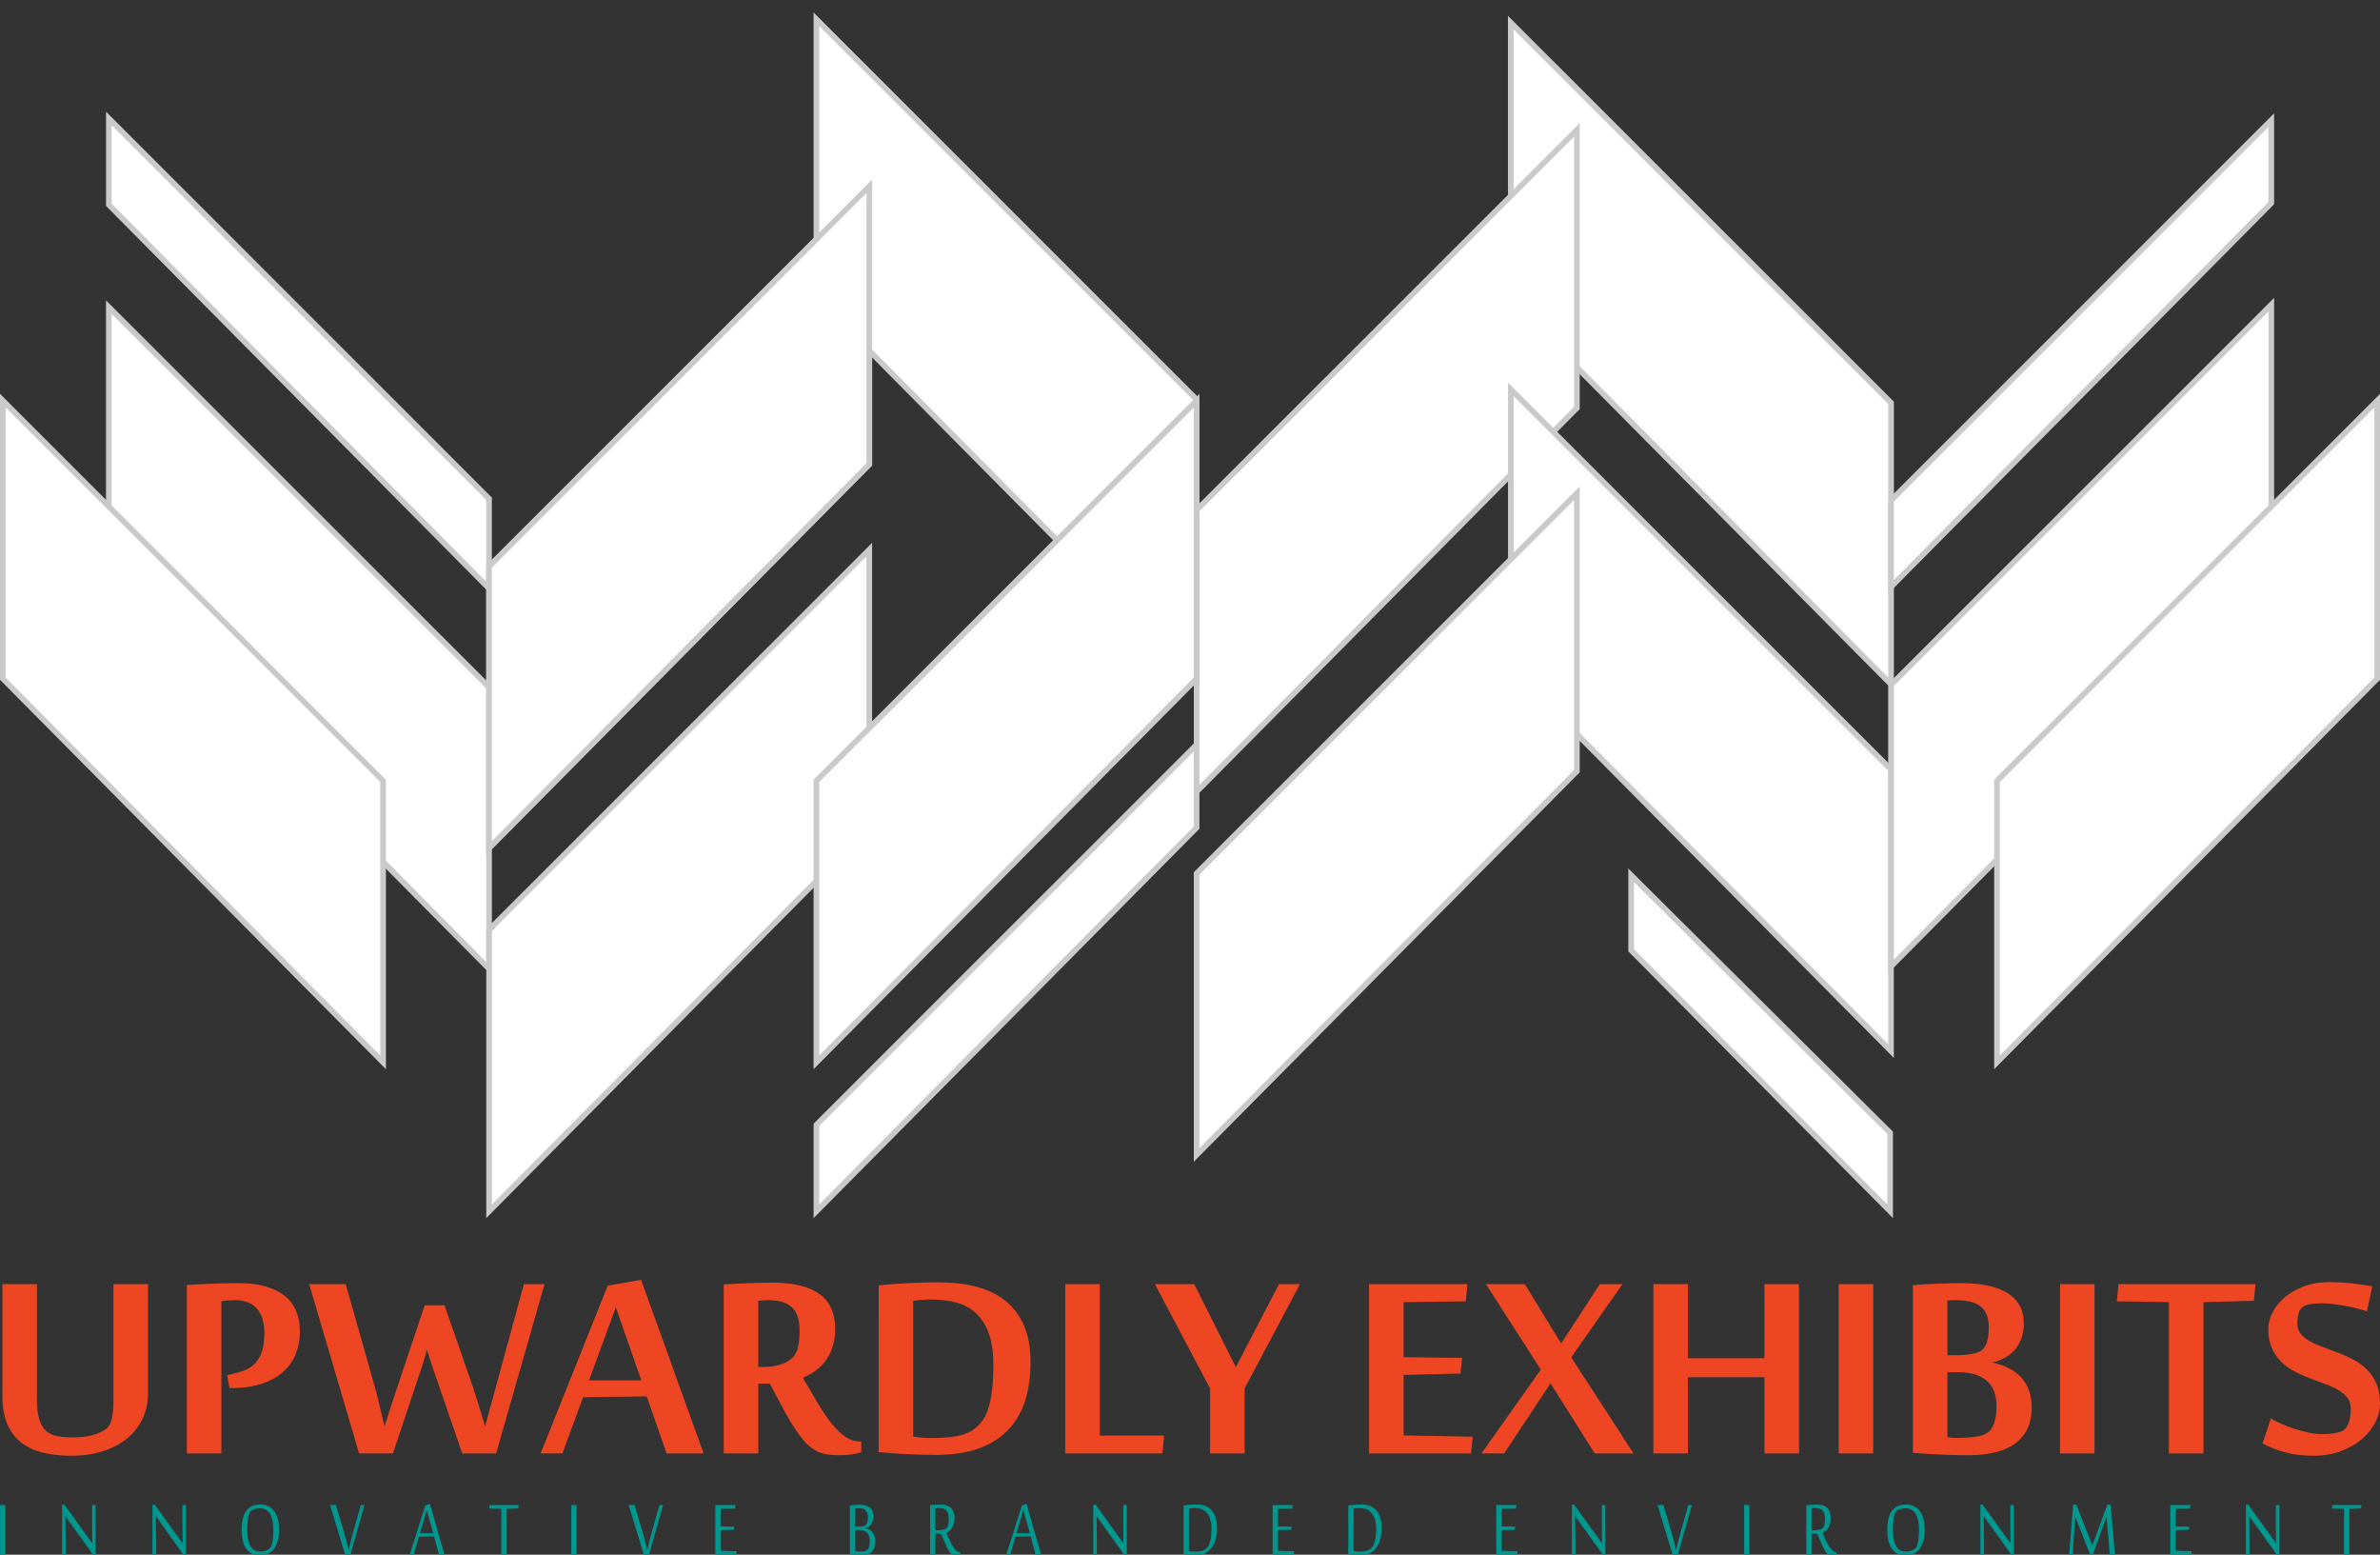 <?xml version="1.0" encoding="utf-8"?>
<!-- Generator: Adobe Illustrator 17.0.2, SVG Export Plug-In . SVG Version: 6.00 Build 0)  -->
<!DOCTYPE svg PUBLIC "-//W3C//DTD SVG 1.1//EN" "http://www.w3.org/Graphics/SVG/1.1/DTD/svg11.dtd">
<svg version="1.1" id="Layer_1" xmlns="http://www.w3.org/2000/svg" xmlns:xlink="http://www.w3.org/1999/xlink" x="0px" y="0px"
	 width="381px" height="248.814px" viewBox="69.5 -133.238 381 248.814" enable-background="new 69.5 -133.238 381 248.814"
	 xml:space="preserve">
<rect x="69.5" y="-133.238" width="381" height="248.814" fill="#333333" stroke="none"/>
<g>
	<g>
		<path fill="#EE4623" d="M92.398,93.658c-0.529,1.199-1.31,2.249-2.341,3.149c-1.033,0.9-2.316,1.614-3.85,2.143
			s-3.317,0.794-5.346,0.794c-1.676,0-3.188-0.168-4.537-0.503c-1.35-0.335-2.501-0.877-3.453-1.629
			c-0.952-0.75-1.69-1.731-2.209-2.95c-0.52-1.217-0.781-2.707-0.781-4.471V72.278h5.53V90.72c0,1.359,0.127,2.439,0.384,3.242
			c0.256,0.803,0.627,1.415,1.111,1.839c0.485,0.423,1.089,0.697,1.812,0.82c0.723,0.123,1.562,0.185,2.514,0.185
			c1.163,0,2.169-0.115,3.017-0.345c0.847-0.229,1.551-0.537,2.117-0.927c0.564-0.405,0.921-1.027,1.072-1.864
			c0.148-0.839,0.224-1.856,0.224-3.056V72.278h5.53v17.543C93.192,91.18,92.927,92.458,92.398,93.658z"/>
		<path fill="#EE4623" d="M105.866,86.831l0.767-0.159c0.723-0.159,1.403-0.362,2.037-0.609c0.635-0.248,1.186-0.609,1.654-1.086
			c0.467-0.475,0.833-1.106,1.098-1.892c0.265-0.784,0.397-1.786,0.397-3.002c0-0.917-0.115-1.707-0.344-2.369
			c-0.229-0.661-0.546-1.204-0.952-1.628c-0.406-0.423-0.896-0.736-1.469-0.94c-0.573-0.202-1.213-0.304-1.918-0.304
			s-1.438,0.052-2.196,0.159v24.37h-5.53V72.411c0.582-0.035,1.217-0.071,1.906-0.107c0.689-0.035,1.393-0.066,2.117-0.092
			c0.722-0.026,1.451-0.049,2.183-0.067c0.732-0.017,1.442-0.026,2.13-0.026c1.658,0,3.101,0.182,4.326,0.543
			c1.226,0.362,2.244,0.873,3.057,1.535c0.811,0.661,1.411,1.473,1.799,2.434c0.388,0.963,0.582,2.034,0.582,3.215
			c0,1.252-0.212,2.43-0.635,3.533c-0.423,1.102-1.085,2.064-1.984,2.884c-0.9,0.82-2.047,1.468-3.439,1.945
			c-1.394,0.476-3.052,0.715-4.975,0.715h-0.238L105.866,86.831z"/>
		<path fill="#EE4623" d="M138.625,85.217c-0.123-0.334-0.229-0.652-0.318-0.952c-0.088-0.3-0.168-0.564-0.238-0.794
			c-0.071-0.265-0.15-0.511-0.238-0.741c-0.052,0.23-0.115,0.485-0.185,0.767c-0.071,0.248-0.15,0.529-0.238,0.847
			c-0.088,0.317-0.194,0.653-0.317,1.006l-4.684,14.024h-5.424l-7.989-27.096h5.848l4.578,16.141
			c0.194,0.67,0.383,1.389,0.569,2.156c0.185,0.768,0.357,1.487,0.516,2.157c0.195,0.777,0.379,1.544,0.556,2.302
			c0.265-0.846,0.529-1.676,0.794-2.487c0.229-0.689,0.467-1.411,0.714-2.169c0.247-0.758,0.467-1.42,0.661-1.985l4.26-12.727h3.176
			l4.419,12.727c0.194,0.565,0.41,1.227,0.648,1.985c0.238,0.758,0.463,1.481,0.675,2.169c0.246,0.811,0.494,1.641,0.741,2.488
			c0.247-0.847,0.476-1.676,0.688-2.488c0.194-0.689,0.393-1.411,0.596-2.169c0.202-0.758,0.384-1.42,0.542-1.985l4.393-16.115
			h3.307l-7.753,27.096h-5.424L138.625,85.217z"/>
		<path fill="#EE4623" d="M176.206,99.373l-3.176-9.128l-10.187,0.132l-3.307,8.996h-3.492l10.743-26.858l5.345-0.926l10.002,27.784
			L176.206,99.373L176.206,99.373z M172.158,87.677l-4.075-11.695l-4.287,11.695H172.158z"/>
		<path fill="#EE4623" d="M192.744,88.207h-1.852v11.166h-5.531V72.331c0.547-0.035,1.142-0.07,1.786-0.105
			c0.644-0.035,1.305-0.067,1.984-0.093s1.367-0.049,2.064-0.066c0.697-0.017,1.363-0.026,1.997-0.026
			c3.281,0,5.768,0.6,7.462,1.799c1.693,1.199,2.54,3.07,2.54,5.61c0,1.129-0.146,2.117-0.437,2.963
			c-0.291,0.847-0.675,1.584-1.151,2.209c-0.475,0.627-1.023,1.152-1.64,1.575c-0.617,0.423-1.261,0.785-1.931,1.085
			c0.811,1.393,1.583,2.708,2.315,3.942c0.731,1.235,1.459,2.316,2.183,3.242c0.723,0.926,1.465,1.659,2.223,2.195
			c0.758,0.539,1.57,0.808,2.434,0.808h0.185v1.72c-0.442,0.14-0.944,0.254-1.509,0.342c-0.565,0.089-1.2,0.134-1.905,0.134
			c-0.671,0-1.283-0.037-1.839-0.107c-0.556-0.07-1.076-0.207-1.562-0.409c-0.486-0.202-0.962-0.499-1.429-0.888
			c-0.468-0.387-0.949-0.9-1.442-1.534c-0.495-0.635-1.023-1.416-1.588-2.341c-0.565-0.927-1.182-2.034-1.852-3.321L192.744,88.207z
			 M191.845,85.534c0.775,0,1.521-0.093,2.236-0.278s1.274-0.419,1.679-0.701c0.212-0.141,0.424-0.312,0.636-0.516
			c0.212-0.203,0.401-0.485,0.569-0.847c0.168-0.362,0.3-0.816,0.397-1.363c0.096-0.547,0.146-1.235,0.146-2.064
			c0-0.917-0.11-1.693-0.331-2.327c-0.221-0.635-0.547-1.142-0.98-1.521c-0.433-0.38-0.966-0.653-1.601-0.821
			c-0.635-0.168-1.376-0.251-2.223-0.251c-0.194,0-0.432,0.009-0.714,0.026c-0.282,0.018-0.538,0.045-0.767,0.079v10.584
			L191.845,85.534L191.845,85.534z"/>
		<path fill="#EE4623" d="M210.155,72.489c0.582-0.071,1.261-0.136,2.038-0.198c0.776-0.062,1.596-0.114,2.461-0.159
			c0.864-0.043,1.733-0.079,2.606-0.106c0.873-0.026,1.698-0.039,2.474-0.039c2.205,0,4.211,0.233,6.02,0.7
			c1.808,0.467,3.361,1.213,4.657,2.236c1.296,1.023,2.297,2.346,3.003,3.969c0.706,1.623,1.058,3.581,1.058,5.873
			c0,2.241-0.282,4.274-0.847,6.1c-0.566,1.826-1.456,3.386-2.673,4.684c-1.217,1.296-2.783,2.299-4.697,3.004
			c-1.914,0.705-4.229,1.058-6.946,1.058c-0.758,0-1.557-0.014-2.394-0.04c-0.838-0.026-1.663-0.057-2.474-0.093
			c-0.811-0.036-1.587-0.083-2.328-0.146c-0.741-0.062-1.393-0.118-1.958-0.17L210.155,72.489L210.155,72.489z M215.685,96.674
			c0.176,0.036,0.388,0.066,0.635,0.093c0.247,0.026,0.503,0.053,0.767,0.078c0.265,0.026,0.525,0.045,0.781,0.053
			c0.256,0.01,0.463,0.013,0.622,0.013c1.64,0,3.017-0.096,4.128-0.29c1.112-0.195,2.064-0.583,2.858-1.165
			c0.423-0.317,0.82-0.71,1.191-1.178c0.37-0.467,0.692-1.093,0.965-1.878c0.274-0.785,0.49-1.759,0.648-2.924
			c0.159-1.164,0.238-2.593,0.238-4.286c0-2.1-0.26-3.824-0.78-5.174c-0.521-1.349-1.231-2.416-2.131-3.201
			c-0.899-0.785-1.954-1.327-3.162-1.628c-1.209-0.3-2.5-0.45-3.877-0.45c-0.212,0-0.454,0.005-0.728,0.013
			c-0.274,0.01-0.543,0.027-0.808,0.054c-0.264,0.026-0.515,0.053-0.753,0.079c-0.238,0.026-0.437,0.049-0.595,0.066L215.685,96.674
			L215.685,96.674z"/>
		<path fill="#EE4623" d="M240.029,99.373V72.278h5.53v24.238h10.294l-0.265,2.858H240.029z"/>
		<path fill="#EE4623" d="M268.743,99.373h-5.53v-10.4l-8.837-16.696h6.298l6.667,13.283l6.907-13.283h3.36l-8.865,16.696
			L268.743,99.373L268.743,99.373z"/>
		<path fill="#EE4623" d="M304.992,99.373h-16.325V72.278h15.743l-0.265,2.752l-9.949,0.132v8.812l9.368,0.107l-0.265,2.513
			l-9.103,0.212v9.685l11.062,0.212L304.992,99.373z"/>
		<path fill="#EE4623" d="M321.028,84l9.976,15.374h-6.218l-7.065-11.22l-7.436,11.22h-3.625l9.5-13.416l-8.784-13.68h6.218
			l5.821,9.5l6.193-9.5h3.625L321.028,84z"/>
		<path fill="#EE4623" d="M351.961,99.373V87.175h-12.253v12.198h-5.529V72.278h5.529v11.854h12.253V72.278h5.529v27.096H351.961z"
			/>
		<path fill="#EE4623" d="M369.371,99.373h-5.529V72.278h5.529V99.373z"/>
		<path fill="#EE4623" d="M394.747,92.043c0,1.2-0.203,2.267-0.608,3.203c-0.406,0.934-1.024,1.732-1.853,2.394
			c-0.83,0.661-1.892,1.164-3.187,1.509c-1.297,0.343-2.829,0.517-4.591,0.517c-0.584,0-1.258-0.01-2.025-0.026
			c-0.767-0.018-1.551-0.046-2.354-0.081c-0.803-0.035-1.593-0.079-2.369-0.132s-1.454-0.107-2.036-0.159V72.462
			c0.545-0.052,1.142-0.101,1.786-0.146c0.644-0.043,1.302-0.079,1.972-0.105c0.67-0.026,1.346-0.049,2.024-0.067
			c0.679-0.017,1.328-0.026,1.945-0.026c1.499,0,2.867,0.123,4.102,0.37c1.233,0.248,2.293,0.627,3.174,1.138
			c0.881,0.511,1.561,1.178,2.037,1.998c0.476,0.82,0.714,1.795,0.714,2.924c0,0.917-0.132,1.729-0.396,2.434
			c-0.265,0.706-0.622,1.315-1.072,1.826c-0.45,0.512-0.975,0.93-1.574,1.257c-0.6,0.326-1.226,0.568-1.88,0.728v0.079
			c1.094,0.23,2.034,0.569,2.818,1.019c0.784,0.45,1.429,0.984,1.932,1.601c0.503,0.618,0.869,1.315,1.099,2.091
			C394.633,90.36,394.747,91.18,394.747,92.043z M387.867,79.184c0-0.811-0.113-1.491-0.342-2.038
			c-0.23-0.546-0.57-0.991-1.02-1.336c-0.448-0.343-1.001-0.59-1.654-0.74c-0.653-0.15-1.402-0.225-2.25-0.225
			c-0.246,0-0.488,0.004-0.725,0.013c-0.238,0.009-0.447,0.03-0.624,0.065v8.733h1.826c0.618,0,1.254-0.058,1.906-0.173
			c0.653-0.114,1.155-0.269,1.509-0.463c0.159-0.087,0.321-0.215,0.489-0.384c0.168-0.168,0.319-0.397,0.45-0.688
			c0.132-0.291,0.237-0.661,0.318-1.111C387.827,80.387,387.867,79.837,387.867,79.184z M389.112,91.726
			c0-1.765-0.526-3.095-1.575-3.996c-1.05-0.9-2.571-1.349-4.565-1.349h-1.721V96.78c0.16,0.018,0.292,0.035,0.398,0.052
			c0.105,0.017,0.22,0.031,0.344,0.04c0.123,0.01,0.281,0.013,0.475,0.013c0.194,0,0.459,0,0.794,0c0.334,0,0.702-0.013,1.098-0.04
			c0.397-0.025,0.79-0.065,1.178-0.118c0.388-0.053,0.742-0.119,1.059-0.198c0.317-0.079,0.572-0.172,0.767-0.279
			c0.195-0.106,0.397-0.255,0.609-0.449c0.211-0.194,0.4-0.464,0.567-0.808c0.169-0.343,0.306-0.78,0.412-1.309
			C389.058,93.154,389.112,92.503,389.112,91.726z"/>
		<path fill="#EE4623" d="M404.803,99.373h-5.53V72.278h5.53V99.373z"/>
		<path fill="#EE4623" d="M416.709,99.373V75.161l-8.335-0.132l0.264-2.752h21.937l-0.265,2.672l-8.069,0.212v24.212H416.709z"/>
		<path fill="#EE4623" d="M450.5,91.435c0,0.988-0.251,1.976-0.753,2.965c-0.503,0.988-1.218,1.878-2.144,2.671
			c-0.927,0.795-2.042,1.439-3.347,1.933c-1.307,0.494-2.771,0.741-4.394,0.741c-0.882,0-1.689-0.045-2.422-0.132
			c-0.731-0.088-1.424-0.221-2.077-0.397c-0.653-0.176-1.279-0.384-1.878-0.622c-0.6-0.238-1.201-0.508-1.798-0.808l1.349-4.021
			c0.387,0.264,0.911,0.542,1.574,0.834c0.661,0.29,1.367,0.56,2.117,0.807c0.75,0.247,1.512,0.454,2.287,0.622
			c0.778,0.168,1.484,0.251,2.118,0.251c1.464,0,2.566-0.159,3.308-0.475c0.405-0.176,0.737-0.574,0.992-1.191
			c0.256-0.618,0.383-1.429,0.383-2.435c0-0.705-0.189-1.293-0.569-1.759c-0.379-0.467-0.878-0.877-1.494-1.231
			c-0.618-0.352-1.324-0.67-2.117-0.952c-0.794-0.282-1.601-0.583-2.422-0.9c-0.819-0.318-1.627-0.683-2.421-1.099
			c-0.793-0.414-1.499-0.927-2.117-1.535c-0.617-0.609-1.116-1.341-1.493-2.197c-0.381-0.856-0.569-1.892-0.569-3.109
			c0-0.794,0.215-1.632,0.648-2.513c0.431-0.882,1.062-1.684,1.892-2.408c0.829-0.723,1.848-1.323,3.055-1.799
			c1.21-0.475,2.588-0.714,4.142-0.714c1.252,0,2.447,0.062,3.586,0.184c1.138,0.123,2.244,0.282,3.321,0.477l-0.847,4.021
			c-0.512-0.176-1.08-0.343-1.707-0.502c-0.626-0.159-1.265-0.295-1.918-0.411c-0.653-0.115-1.288-0.208-1.904-0.278
			c-0.618-0.071-1.165-0.107-1.641-0.107c-0.512,0-1.045,0.031-1.601,0.093c-0.556,0.062-1.01,0.19-1.363,0.383
			c-0.353,0.195-0.609,0.53-0.769,1.006c-0.158,0.475-0.238,1.049-0.238,1.72c0,0.688,0.19,1.261,0.57,1.72
			c0.379,0.459,0.876,0.856,1.494,1.191s1.324,0.644,2.117,0.925c0.794,0.283,1.605,0.586,2.435,0.913
			c0.83,0.327,1.641,0.698,2.435,1.112c0.794,0.414,1.499,0.935,2.117,1.561c0.617,0.627,1.116,1.381,1.495,2.263
			C450.31,89.115,450.5,90.183,450.5,91.435z"/>
	</g>
	<g>
		<path fill="#00978F" d="M69.5,115.576v-7.943h0.854v7.943H69.5z"/>
		<path fill="#00978F" d="M84.421,115.615l-4.44-6.19h-0.019c0.008,0.586,0.016,1.118,0.025,1.598
			c0.004,0.207,0.007,0.413,0.01,0.617c0.002,0.204,0.004,0.392,0.006,0.562c0.002,0.171,0.004,0.319,0.006,0.444
			c0.002,0.123,0.003,0.209,0.003,0.255v2.677h-0.564v-7.999h0.375l4.446,6.174h0.006c-0.008-0.543-0.014-1.047-0.018-1.512
			c0-0.197-0.001-0.395-0.003-0.597c-0.002-0.201-0.004-0.391-0.006-0.57c-0.002-0.178-0.004-0.337-0.004-0.477
			c0-0.139,0-0.248,0-0.325v-2.63h0.566v7.974L84.421,115.615L84.421,115.615z"/>
		<path fill="#00978F" d="M98.887,115.615l-4.44-6.19h-0.018c0.008,0.586,0.017,1.118,0.024,1.598
			c0.004,0.207,0.007,0.413,0.01,0.617c0.002,0.204,0.004,0.392,0.006,0.562c0.002,0.171,0.004,0.319,0.006,0.444
			c0.002,0.123,0.003,0.209,0.003,0.255v2.677h-0.565v-7.999h0.375l4.445,6.174h0.007c-0.008-0.543-0.014-1.047-0.018-1.512
			c0-0.197-0.001-0.395-0.003-0.597c-0.002-0.201-0.004-0.391-0.006-0.57c-0.002-0.178-0.004-0.337-0.004-0.477
			c0-0.139,0-0.248,0-0.325v-2.63h0.566v7.974L98.887,115.615L98.887,115.615z"/>
		<path fill="#00978F" d="M114.176,111.574c0,0.631-0.065,1.2-0.194,1.707c-0.129,0.506-0.32,0.938-0.574,1.295
			c-0.254,0.357-0.572,0.631-0.955,0.822c-0.383,0.191-0.828,0.287-1.335,0.287c-0.516,0-0.961-0.098-1.332-0.294
			c-0.373-0.197-0.678-0.475-0.916-0.834c-0.237-0.359-0.412-0.791-0.524-1.296c-0.112-0.504-0.169-1.066-0.169-1.687
			c0-0.62,0.057-1.179,0.173-1.676c0.114-0.497,0.292-0.919,0.534-1.268c0.242-0.35,0.549-0.618,0.922-0.803
			c0.372-0.186,0.815-0.279,1.327-0.279c0.507,0,0.952,0.093,1.332,0.279c0.381,0.185,0.697,0.453,0.952,0.803
			c0.254,0.349,0.444,0.771,0.571,1.268C114.112,110.395,114.176,110.953,114.176,111.574z M113.261,111.574
			c0-0.506-0.041-0.969-0.123-1.388c-0.082-0.418-0.209-0.779-0.384-1.078c-0.174-0.3-0.395-0.533-0.664-0.698
			c-0.268-0.166-0.589-0.248-0.961-0.248c-0.323,0-0.624,0.044-0.903,0.132c-0.279,0.087-0.499,0.22-0.663,0.396
			c-0.09,0.097-0.166,0.242-0.228,0.434c-0.061,0.193-0.11,0.414-0.147,0.671c-0.037,0.256-0.063,0.535-0.08,0.838
			c-0.016,0.304-0.024,0.617-0.024,0.942c0,0.502,0.034,0.966,0.101,1.393c0.067,0.426,0.179,0.796,0.334,1.105
			c0.156,0.31,0.364,0.555,0.624,0.73c0.259,0.176,0.584,0.263,0.973,0.263c0.372,0,0.689-0.042,0.949-0.128
			c0.26-0.085,0.492-0.239,0.697-0.462c0.09-0.094,0.166-0.239,0.228-0.438c0.061-0.199,0.112-0.429,0.153-0.691
			c0.041-0.261,0.071-0.544,0.089-0.85C113.251,112.192,113.261,111.884,113.261,111.574z"/>
		<path fill="#00978F" d="M127.254,107.633h0.596l-2.266,7.943h-0.83l-2.419-7.943h0.951l1.253,4.282
			c0.094,0.32,0.187,0.652,0.28,0.994c0.092,0.34,0.175,0.654,0.248,0.938c0.087,0.331,0.168,0.657,0.246,0.977
			c0.086-0.347,0.172-0.696,0.258-1.047c0.074-0.3,0.155-0.621,0.243-0.958c0.088-0.339,0.171-0.648,0.248-0.927L127.254,107.633z"
			/>
		<path fill="#00978F" d="M139.771,115.576l-0.786-2.908l-2.419,0.038l-0.847,2.87h-0.627l2.493-7.872l0.736-0.271l2.334,8.144
			H139.771z M138.856,112.148l-1.044-3.708l-1.093,3.708H138.856z"/>
		<path fill="#00978F" d="M149.755,115.576v-7.33l-1.934-0.04l0.061-0.573h4.662l-0.062,0.55l-1.873,0.063v7.33H149.755z"/>
		<path fill="#00978F" d="M160.954,115.576v-7.943h0.854v7.943H160.954z"/>
		<path fill="#00978F" d="M175.064,107.633h0.595l-2.266,7.943h-0.829l-2.419-7.943h0.951l1.252,4.282
			c0.095,0.32,0.188,0.652,0.28,0.994c0.092,0.34,0.176,0.654,0.248,0.938c0.086,0.331,0.168,0.657,0.246,0.977
			c0.085-0.347,0.171-0.696,0.257-1.047c0.074-0.3,0.154-0.621,0.243-0.958c0.088-0.339,0.171-0.648,0.248-0.927L175.064,107.633z"
			/>
		<path fill="#00978F" d="M187.367,115.576h-3.359v-7.943h3.224l-0.062,0.573l-2.308,0.04v2.815l2.174,0.031l-0.062,0.504
			l-2.112,0.063v3.303l2.567,0.063L187.367,115.576z"/>
		<path fill="#00978F" d="M209.625,113.428c0,0.352-0.042,0.663-0.126,0.938c-0.084,0.274-0.215,0.508-0.393,0.702
			c-0.178,0.195-0.408,0.342-0.691,0.443c-0.282,0.101-0.62,0.151-1.013,0.151c-0.131,0-0.276-0.002-0.436-0.007
			c-0.159-0.006-0.323-0.014-0.488-0.024c-0.167-0.01-0.329-0.023-0.489-0.04c-0.159-0.015-0.305-0.03-0.436-0.046v-7.857
			c0.245-0.036,0.506-0.061,0.783-0.077c0.276-0.015,0.551-0.023,0.826-0.023c0.336,0,0.637,0.037,0.902,0.109
			c0.266,0.073,0.493,0.184,0.682,0.333c0.188,0.15,0.333,0.346,0.433,0.586c0.101,0.24,0.151,0.525,0.151,0.857
			c0,0.268-0.033,0.506-0.101,0.714c-0.068,0.207-0.157,0.385-0.271,0.536c-0.112,0.15-0.242,0.273-0.387,0.368
			c-0.145,0.096-0.293,0.168-0.445,0.213v0.023c0.254,0.068,0.475,0.167,0.663,0.299s0.344,0.289,0.466,0.469
			c0.123,0.181,0.215,0.385,0.276,0.613C209.594,112.934,209.625,113.174,209.625,113.428z M208.446,109.595
			c0-0.258-0.032-0.477-0.095-0.658s-0.154-0.329-0.27-0.446c-0.117-0.115-0.259-0.201-0.427-0.257
			c-0.168-0.054-0.356-0.079-0.565-0.079c-0.094,0-0.174,0.001-0.24,0.004c-0.065,0.002-0.124,0.007-0.176,0.012
			c-0.051,0.004-0.097,0.01-0.138,0.014c-0.041,0.007-0.084,0.011-0.129,0.016v2.886h0.816c0.168,0,0.321-0.02,0.458-0.059
			c0.137-0.038,0.253-0.088,0.347-0.151c0.045-0.03,0.092-0.076,0.141-0.135c0.049-0.06,0.094-0.14,0.135-0.24
			c0.041-0.101,0.075-0.225,0.101-0.373S208.446,109.802,208.446,109.595z M208.735,113.395c0-0.315-0.042-0.583-0.126-0.806
			c-0.084-0.223-0.197-0.403-0.338-0.543c-0.14-0.138-0.306-0.24-0.494-0.302c-0.188-0.062-0.387-0.093-0.596-0.093h-0.774v3.358
			c0.09,0.01,0.21,0.024,0.359,0.043c0.15,0.018,0.315,0.028,0.495,0.028c0.09,0,0.184-0.004,0.282-0.012
			c0.098-0.007,0.193-0.02,0.286-0.038c0.092-0.018,0.177-0.04,0.255-0.067c0.078-0.026,0.141-0.057,0.19-0.093
			c0.053-0.036,0.107-0.085,0.159-0.146c0.054-0.062,0.103-0.15,0.148-0.264c0.046-0.115,0.082-0.256,0.11-0.426
			C208.72,113.862,208.735,113.65,208.735,113.395z"/>
		<path fill="#00978F" d="M220.13,112.224h-0.884v3.352h-0.854v-7.927c0.259-0.026,0.542-0.047,0.854-0.062
			c0.31-0.015,0.616-0.024,0.915-0.024c0.365,0,0.681,0.049,0.952,0.148c0.27,0.098,0.493,0.24,0.669,0.426
			c0.176,0.187,0.307,0.414,0.393,0.683c0.086,0.27,0.129,0.574,0.129,0.916c0,0.331-0.036,0.624-0.107,0.879
			c-0.072,0.256-0.168,0.48-0.286,0.671c-0.118,0.192-0.259,0.355-0.42,0.488c-0.162,0.136-0.331,0.246-0.506,0.335
			c0.188,0.408,0.37,0.797,0.543,1.168c0.174,0.368,0.349,0.694,0.525,0.977c0.176,0.281,0.354,0.505,0.534,0.67
			c0.181,0.166,0.373,0.249,0.578,0.249h0.061v0.349c-0.09,0.04-0.204,0.076-0.344,0.101c-0.139,0.025-0.28,0.038-0.423,0.038
			c-0.205,0-0.379-0.035-0.522-0.104c-0.143-0.071-0.284-0.202-0.42-0.396c-0.137-0.195-0.285-0.462-0.445-0.803
			c-0.159-0.341-0.356-0.783-0.589-1.327L220.13,112.224z M219.51,111.674c0.384,0,0.697-0.029,0.936-0.085
			c0.239-0.057,0.423-0.137,0.55-0.24c0.057-0.046,0.11-0.108,0.159-0.186c0.049-0.078,0.091-0.177,0.126-0.298
			c0.035-0.121,0.061-0.269,0.079-0.443c0.018-0.172,0.028-0.381,0.028-0.625c0-0.304-0.035-0.565-0.104-0.779
			c-0.07-0.215-0.17-0.39-0.301-0.525c-0.131-0.134-0.29-0.232-0.475-0.294c-0.186-0.062-0.398-0.093-0.636-0.093
			c-0.119,0-0.221,0.004-0.307,0.012c-0.086,0.008-0.193,0.018-0.319,0.035v3.521L219.51,111.674z"/>
		<path fill="#00978F" d="M235.28,115.576l-0.786-2.908l-2.42,0.038l-0.847,2.87H230.6l2.493-7.872l0.736-0.271l2.333,8.144H235.28z
			 M234.365,112.148l-1.044-3.708l-1.093,3.708H234.365z"/>
		<path fill="#00978F" d="M249.488,115.615l-4.44-6.19h-0.018c0.008,0.586,0.016,1.118,0.025,1.598
			c0.004,0.207,0.007,0.413,0.009,0.617c0.001,0.204,0.004,0.392,0.007,0.562c0.001,0.171,0.004,0.319,0.005,0.444
			c0.001,0.123,0.003,0.209,0.003,0.255v2.677h-0.564v-7.999h0.375l4.445,6.174h0.007c-0.009-0.543-0.015-1.047-0.018-1.512
			c0-0.197-0.001-0.395-0.003-0.597c-0.001-0.201-0.004-0.391-0.007-0.57c-0.001-0.178-0.003-0.337-0.003-0.477
			c0-0.139,0-0.248,0-0.325v-2.63h0.565v7.974L249.488,115.615L249.488,115.615z"/>
		<path fill="#00978F" d="M258.979,107.695c0.135-0.02,0.29-0.04,0.467-0.059c0.176-0.017,0.359-0.033,0.55-0.046
			c0.19-0.013,0.383-0.023,0.58-0.032c0.196-0.007,0.387-0.011,0.571-0.011c0.479,0,0.914,0.076,1.305,0.229
			c0.391,0.154,0.725,0.384,1.004,0.695c0.279,0.31,0.492,0.7,0.645,1.171c0.152,0.471,0.227,1.022,0.227,1.653
			c0,0.636-0.069,1.221-0.207,1.757c-0.14,0.536-0.349,0.994-0.628,1.377c-0.279,0.383-0.624,0.681-1.038,0.896
			c-0.414,0.215-0.894,0.323-1.443,0.323c-0.364,0-0.727-0.014-1.086-0.04c-0.361-0.026-0.676-0.057-0.947-0.093V107.695z
			 M259.832,114.995c0.127,0.025,0.27,0.046,0.428,0.066c0.157,0.018,0.337,0.026,0.536,0.026c0.398,0.006,0.753-0.035,1.069-0.121
			c0.315-0.084,0.573-0.218,0.774-0.399c0.098-0.087,0.195-0.208,0.293-0.361c0.095-0.151,0.179-0.352,0.254-0.6
			c0.073-0.248,0.134-0.551,0.181-0.908c0.046-0.356,0.07-0.783,0.07-1.279c0-0.616-0.071-1.133-0.215-1.554
			c-0.143-0.421-0.333-0.762-0.57-1.02c-0.237-0.259-0.512-0.444-0.824-0.555c-0.31-0.112-0.631-0.168-0.963-0.168
			c-0.143,0-0.263,0.003-0.359,0.008s-0.182,0.012-0.256,0.019c-0.074,0.008-0.141,0.017-0.205,0.027
			c-0.063,0.01-0.135,0.02-0.213,0.03L259.832,114.995L259.832,114.995z"/>
		<path fill="#00978F" d="M276.59,115.576h-3.359v-7.943h3.224l-0.062,0.573l-2.309,0.04v2.815l2.174,0.031l-0.062,0.504
			l-2.112,0.063v3.303l2.568,0.063L276.59,115.576z"/>
		<path fill="#00978F" d="M285.338,107.695c0.134-0.02,0.291-0.04,0.467-0.059c0.176-0.017,0.358-0.033,0.55-0.046
			c0.19-0.013,0.383-0.023,0.579-0.032c0.197-0.007,0.387-0.011,0.572-0.011c0.479,0,0.914,0.076,1.304,0.229
			c0.391,0.154,0.725,0.384,1.005,0.695c0.278,0.31,0.492,0.7,0.643,1.171c0.154,0.471,0.228,1.022,0.228,1.653
			c0,0.636-0.069,1.221-0.208,1.757c-0.138,0.536-0.348,0.994-0.626,1.377c-0.279,0.383-0.625,0.681-1.039,0.896
			c-0.413,0.215-0.893,0.323-1.442,0.323c-0.365,0-0.728-0.014-1.087-0.04c-0.361-0.026-0.676-0.057-0.947-0.093L285.338,107.695
			L285.338,107.695z M286.192,114.995c0.127,0.025,0.269,0.046,0.426,0.066c0.159,0.018,0.338,0.026,0.538,0.026
			c0.397,0.006,0.753-0.035,1.069-0.121c0.315-0.084,0.573-0.218,0.773-0.399c0.099-0.087,0.197-0.208,0.293-0.361
			c0.096-0.151,0.18-0.352,0.254-0.6c0.075-0.248,0.134-0.551,0.182-0.908c0.046-0.356,0.071-0.783,0.071-1.279
			c0-0.616-0.072-1.133-0.215-1.554c-0.144-0.421-0.334-0.762-0.572-1.02c-0.237-0.259-0.511-0.444-0.822-0.555
			c-0.312-0.112-0.632-0.168-0.964-0.168c-0.144,0-0.263,0.003-0.359,0.008c-0.096,0.005-0.181,0.012-0.256,0.019
			c-0.073,0.008-0.141,0.017-0.204,0.027c-0.063,0.01-0.135,0.02-0.212,0.03V114.995z"/>
		<path fill="#00978F" d="M312.386,115.576h-3.359v-7.943h3.224l-0.062,0.573l-2.31,0.04v2.815l2.175,0.031l-0.062,0.504
			l-2.113,0.063v3.303l2.567,0.063L312.386,115.576z"/>
		<path fill="#00978F" d="M326.108,115.615l-4.44-6.19h-0.018c0.007,0.586,0.016,1.118,0.024,1.598
			c0.004,0.207,0.007,0.413,0.009,0.617c0.003,0.204,0.004,0.392,0.007,0.562c0.002,0.171,0.004,0.319,0.006,0.444
			c0.001,0.123,0.003,0.209,0.003,0.255v2.677h-0.566v-7.999h0.376l4.446,6.174h0.007c-0.009-0.543-0.015-1.047-0.019-1.512
			c0-0.197-0.001-0.395-0.003-0.597c-0.001-0.201-0.004-0.391-0.007-0.57c-0.001-0.178-0.003-0.337-0.003-0.477
			c0-0.139,0-0.248,0-0.325v-2.63h0.565v7.974L326.108,115.615L326.108,115.615z"/>
		<path fill="#00978F" d="M339.765,107.633h0.595l-2.266,7.943h-0.829l-2.42-7.943h0.952l1.254,4.282
			c0.094,0.32,0.187,0.652,0.279,0.994c0.093,0.34,0.175,0.654,0.248,0.938c0.087,0.331,0.168,0.657,0.246,0.977
			c0.086-0.347,0.171-0.696,0.259-1.047c0.073-0.3,0.154-0.621,0.242-0.958c0.087-0.339,0.171-0.648,0.249-0.927L339.765,107.633z"
			/>
		<path fill="#00978F" d="M348.709,115.576v-7.943h0.852v7.943H348.709z"/>
		<path fill="#00978F" d="M360.393,112.224h-0.884v3.352h-0.853v-7.927c0.259-0.026,0.542-0.047,0.853-0.062
			c0.312-0.015,0.617-0.024,0.915-0.024c0.365,0,0.682,0.049,0.952,0.148c0.27,0.098,0.494,0.24,0.67,0.426
			c0.176,0.187,0.307,0.414,0.394,0.683c0.085,0.27,0.129,0.574,0.129,0.916c0,0.331-0.037,0.624-0.107,0.879
			c-0.071,0.256-0.168,0.48-0.287,0.671c-0.119,0.192-0.258,0.355-0.42,0.488c-0.162,0.136-0.331,0.246-0.506,0.335
			c0.189,0.408,0.37,0.797,0.543,1.168c0.174,0.368,0.35,0.694,0.525,0.977c0.177,0.281,0.354,0.505,0.535,0.67
			c0.179,0.166,0.373,0.249,0.577,0.249h0.062v0.349c-0.09,0.04-0.205,0.076-0.344,0.101c-0.14,0.025-0.281,0.038-0.424,0.038
			c-0.204,0-0.379-0.035-0.522-0.104c-0.144-0.071-0.283-0.202-0.42-0.396c-0.137-0.195-0.286-0.462-0.445-0.803
			c-0.159-0.341-0.355-0.783-0.589-1.327L360.393,112.224z M359.774,111.674c0.384,0,0.697-0.029,0.935-0.085
			c0.24-0.057,0.423-0.137,0.55-0.24c0.059-0.046,0.111-0.108,0.161-0.186c0.049-0.077,0.092-0.176,0.126-0.298
			c0.035-0.121,0.061-0.269,0.079-0.443c0.019-0.172,0.028-0.381,0.028-0.625c0-0.304-0.035-0.565-0.104-0.779
			c-0.071-0.215-0.171-0.39-0.301-0.525c-0.132-0.134-0.29-0.232-0.475-0.294c-0.186-0.062-0.398-0.093-0.636-0.093
			c-0.118,0-0.22,0.004-0.306,0.012c-0.086,0.008-0.193,0.018-0.32,0.035v3.521L359.774,111.674z"/>
		<path fill="#00978F" d="M377.617,111.574c0,0.631-0.065,1.2-0.194,1.707c-0.129,0.506-0.32,0.938-0.573,1.295
			c-0.254,0.357-0.573,0.631-0.956,0.822c-0.383,0.191-0.828,0.287-1.335,0.287c-0.516,0-0.961-0.098-1.332-0.294
			c-0.373-0.197-0.678-0.475-0.914-0.834c-0.237-0.359-0.414-0.791-0.525-1.296c-0.112-0.504-0.168-1.066-0.168-1.687
			c0-0.62,0.057-1.179,0.171-1.676c0.115-0.497,0.292-0.919,0.534-1.268c0.242-0.35,0.549-0.618,0.921-0.803
			c0.373-0.186,0.815-0.279,1.327-0.279c0.507,0,0.952,0.093,1.333,0.279c0.381,0.185,0.697,0.453,0.952,0.803
			c0.254,0.349,0.444,0.771,0.57,1.268C377.554,110.395,377.617,110.953,377.617,111.574z M376.702,111.574
			c0-0.506-0.041-0.969-0.123-1.388c-0.081-0.418-0.209-0.779-0.383-1.078c-0.174-0.3-0.395-0.533-0.664-0.698
			c-0.268-0.166-0.589-0.248-0.961-0.248c-0.323,0-0.624,0.044-0.902,0.132c-0.279,0.087-0.5,0.22-0.663,0.396
			c-0.09,0.097-0.166,0.242-0.229,0.434c-0.06,0.193-0.109,0.414-0.146,0.671c-0.037,0.256-0.064,0.535-0.08,0.838
			c-0.015,0.304-0.024,0.617-0.024,0.942c0,0.502,0.035,0.966,0.102,1.393c0.067,0.426,0.179,0.796,0.335,1.105
			c0.155,0.31,0.362,0.555,0.623,0.73c0.26,0.176,0.584,0.263,0.973,0.263c0.373,0,0.689-0.042,0.948-0.128
			c0.26-0.085,0.492-0.239,0.698-0.462c0.089-0.094,0.165-0.239,0.227-0.438c0.06-0.199,0.112-0.429,0.153-0.691
			c0.042-0.261,0.071-0.544,0.09-0.85C376.692,112.192,376.702,111.884,376.702,111.574z"/>
		<path fill="#00978F" d="M391.506,115.615l-4.44-6.19h-0.017c0.007,0.586,0.015,1.118,0.024,1.598
			c0.004,0.207,0.007,0.413,0.008,0.617c0.001,0.205,0.004,0.392,0.007,0.562c0.001,0.171,0.003,0.319,0.004,0.444
			c0.002,0.123,0.003,0.209,0.003,0.255v2.677h-0.564v-7.999h0.375l4.445,6.174h0.007c-0.008-0.543-0.014-1.047-0.018-1.512
			c0-0.197-0.001-0.395-0.003-0.597c-0.002-0.201-0.004-0.391-0.007-0.57c-0.002-0.178-0.003-0.337-0.003-0.477
			c0-0.139,0-0.248,0-0.325v-2.63h0.564v7.974L391.506,115.615L391.506,115.615z"/>
		<path fill="#00978F" d="M407.236,115.576l-0.517-6.057l-2.21,6.057h-0.393l-2.401-6.057l-0.423,6.057h-0.559l0.645-7.997h0.517
			l2.56,6.524l2.4-6.524h0.523l0.7,7.997H407.236z"/>
		<path fill="#00978F" d="M420.29,115.576h-3.359v-7.943h3.224l-0.062,0.573l-2.309,0.04v2.815l2.174,0.031l-0.061,0.504
			l-2.113,0.063v3.303l2.567,0.063L420.29,115.576z"/>
		<path fill="#00978F" d="M434.014,115.615l-4.44-6.19h-0.018c0.007,0.586,0.016,1.118,0.024,1.598
			c0.004,0.207,0.007,0.413,0.009,0.617c0.002,0.205,0.004,0.392,0.007,0.562c0.001,0.171,0.004,0.319,0.006,0.444
			c0.001,0.123,0.003,0.209,0.003,0.255v2.677h-0.566v-7.999h0.375l4.447,6.174h0.007c-0.009-0.543-0.015-1.047-0.019-1.512
			c0-0.197-0.001-0.395-0.003-0.597c-0.002-0.201-0.004-0.391-0.007-0.57c-0.002-0.178-0.003-0.337-0.003-0.477
			c0-0.139,0-0.248,0-0.325v-2.63h0.564v7.974L434.014,115.615L434.014,115.615z"/>
		<path fill="#00978F" d="M444.745,115.576v-7.33l-1.934-0.04l0.061-0.573h4.66l-0.06,0.55l-1.874,0.063v7.33H444.745z"/>
	</g>
</g>
<g>
	<g>
		<polygon fill="#FFFFFF" points="261.06,-14.058 200.194,46.789 200.194,60.624 261.06,-0.78 		"/>
		<path fill="#CBCACA" d="M199.743,61.72V46.602l61.768-61.75v14.553l-0.13,0.132L199.743,61.72z M200.645,46.976v12.552
			l59.963-60.493v-12.004L200.645,46.976z"/>
	</g>
	<g>
		<polygon fill="#FFFFFF" points="311.35,-129.618 372.229,-68.769 372.229,-23.71 311.35,-85.123 		"/>
		<path fill="#CBCACA" d="M372.68-22.614l-61.781-62.324v-45.769l61.781,61.751V-22.614z M311.802-85.308l59.976,60.502v-43.776
			l-59.976-59.946V-85.308z"/>
	</g>
	<g>
		<polygon fill="#FFFFFF" points="321.937,-112.446 261.06,-51.598 261.06,-6.54 321.937,-67.951 		"/>
		<path fill="#CBCACA" d="M260.609-5.444v-46.34l61.78-61.751v45.769l-0.13,0.132L260.609-5.444z M261.511-51.411v43.774
			l59.975-60.5v-43.22L261.511-51.411z"/>
	</g>
	<g>
		<polygon fill="#FFFFFF" points="86.917,-84.088 147.794,-23.242 147.794,21.819 86.917,-39.596 		"/>
		<path fill="#CBCACA" d="M148.245,22.915L86.466-39.41v-45.767l61.779,61.75V22.915z M87.368-39.781l59.975,60.503v-43.777
			L87.368-82.999V-39.781z"/>
	</g>
	<g>
		<polygon fill="#FFFFFF" points="69.951,-69.118 130.828,-8.268 130.828,36.789 69.951,-24.622 		"/>
		<path fill="#CBCACA" d="M131.279,37.886L69.5-24.437v-45.771l61.779,61.753V37.886z M70.402-24.807l59.975,60.5V-8.081
			L70.402-68.029V-24.807z"/>
	</g>
	<g>
		<polygon fill="#FFFFFF" points="147.787,-53.425 147.787,-39.06 86.924,-100.464 86.924,-114.272 		"/>
		<path fill="#CBCACA" d="M148.238-37.963l-61.765-62.315v-15.083l61.765,61.75V-37.963z M87.375-100.649l59.96,60.493v-13.082
			l-59.96-59.945V-100.649z"/>
	</g>
	<g>
		<polygon fill="#FFFFFF" points="147.794,15.57 147.794,60.621 208.658,-0.783 208.658,-45.277 		"/>
		<path fill="#CBCACA" d="M147.343,61.717V15.384l61.766-61.75v45.767l-0.13,0.132L147.343,61.717z M148.245,15.757v43.767
			l59.961-60.493v-43.219L148.245,15.757z"/>
	</g>
	<g>
		<polygon fill="#FFFFFF" points="372.222,-10.073 372.222,34.981 311.359,-26.427 311.359,-70.918 		"/>
		<path fill="#CBCACA" d="M372.673,36.077l-61.765-62.319v-45.766l61.765,61.748V36.077z M311.81-26.612l59.96,60.496v-43.77
			l-59.96-59.943V-26.612z"/>
	</g>
	<g>
		<polygon fill="#FFFFFF" points="433.099,-84.476 372.222,-23.629 372.222,21.431 433.099,-39.983 		"/>
		<path fill="#CBCACA" d="M371.771,22.528v-46.344l61.78-61.75v45.767l-0.13,0.132L371.771,22.528z M372.673-23.442v43.777
			l59.975-60.503v-43.219L372.673-23.442z"/>
	</g>
	<g>
		<polygon fill="#FFFFFF" points="389.188,-8.266 389.188,36.784 450.049,-24.622 450.049,-69.113 		"/>
		<path fill="#CBCACA" d="M388.736,37.88V-8.453l61.764-61.75v45.766l-0.13,0.132L388.736,37.88z M389.639-8.079v43.767
			l59.959-60.494v-43.217L389.639-8.079z"/>
	</g>
	<g>
		<polygon fill="#FFFFFF" points="372.229,-53.159 372.229,-39.324 433.094,-100.728 433.094,-114.006 		"/>
		<path fill="#CBCACA" d="M371.778-38.228v-15.118l61.767-61.75v14.553l-0.13,0.132L371.778-38.228z M372.68-52.972v12.552
			l59.962-60.493v-12.004L372.68-52.972z"/>
	</g>
	<g>
		<polygon fill="#FFFFFF" points="147.794,-42.569 147.794,2.481 208.657,-58.923 208.657,-103.416 		"/>
		<path fill="#CBCACA" d="M147.343,3.577v-46.333l61.765-61.75v45.767l-0.13,0.132L147.343,3.577z M148.245-42.382V1.385
			l59.96-60.493v-43.219L148.245-42.382z"/>
	</g>
	<g>
		<polygon fill="#FFFFFF" points="321.937,-54.308 261.06,6.54 261.06,51.599 321.937,-9.814 		"/>
		<path fill="#CBCACA" d="M260.609,52.696V6.354l61.78-61.751v45.769l-0.13,0.132L260.609,52.696z M261.511,6.727v43.776
			l59.975-60.502v-43.22L261.511,6.727z"/>
	</g>
	<g>
		<polygon fill="#FFFFFF" points="261.058,-69.302 261.058,-24.252 200.195,-85.656 200.195,-130.149 		"/>
		<path fill="#CBCACA" d="M261.509-23.155l-61.765-62.315v-45.767l61.765,61.75V-23.155z M200.646-85.841l59.96,60.493v-43.767
			l-59.96-59.945V-85.841z"/>
	</g>
	<g>
		<polygon fill="#FFFFFF" points="200.196,-8.266 200.196,36.784 261.06,-24.62 261.06,-69.113 		"/>
		<path fill="#CBCACA" d="M199.745,37.88V-8.453l61.766-61.75v45.767l-0.13,0.132L199.745,37.88z M200.647-8.079v43.767
			l59.961-60.493v-43.219L200.647-8.079z"/>
	</g>
	<g>
		<polygon fill="#FFFFFF" points="208.665,-103.421 147.788,-42.573 147.788,2.486 208.665,-58.927 		"/>
		<path fill="#CBCACA" d="M147.336,3.583v-46.342l61.779-61.751v45.769l-0.13,0.132L147.336,3.583z M148.239-42.386V1.39
			l59.975-60.502v-43.22L148.239-42.386z"/>
	</g>
	<g>
		<polygon fill="#FFFFFF" points="372.079,48.058 372.079,60.621 330.618,18.844 330.618,6.84 		"/>
		<path fill="#CBCACA" d="M372.53,61.715l-42.364-42.686V5.756l42.364,42.115V61.715z M331.069,18.659l40.559,40.867V48.245
			L331.069,7.924V18.659z"/>
	</g>
</g>
</svg>
